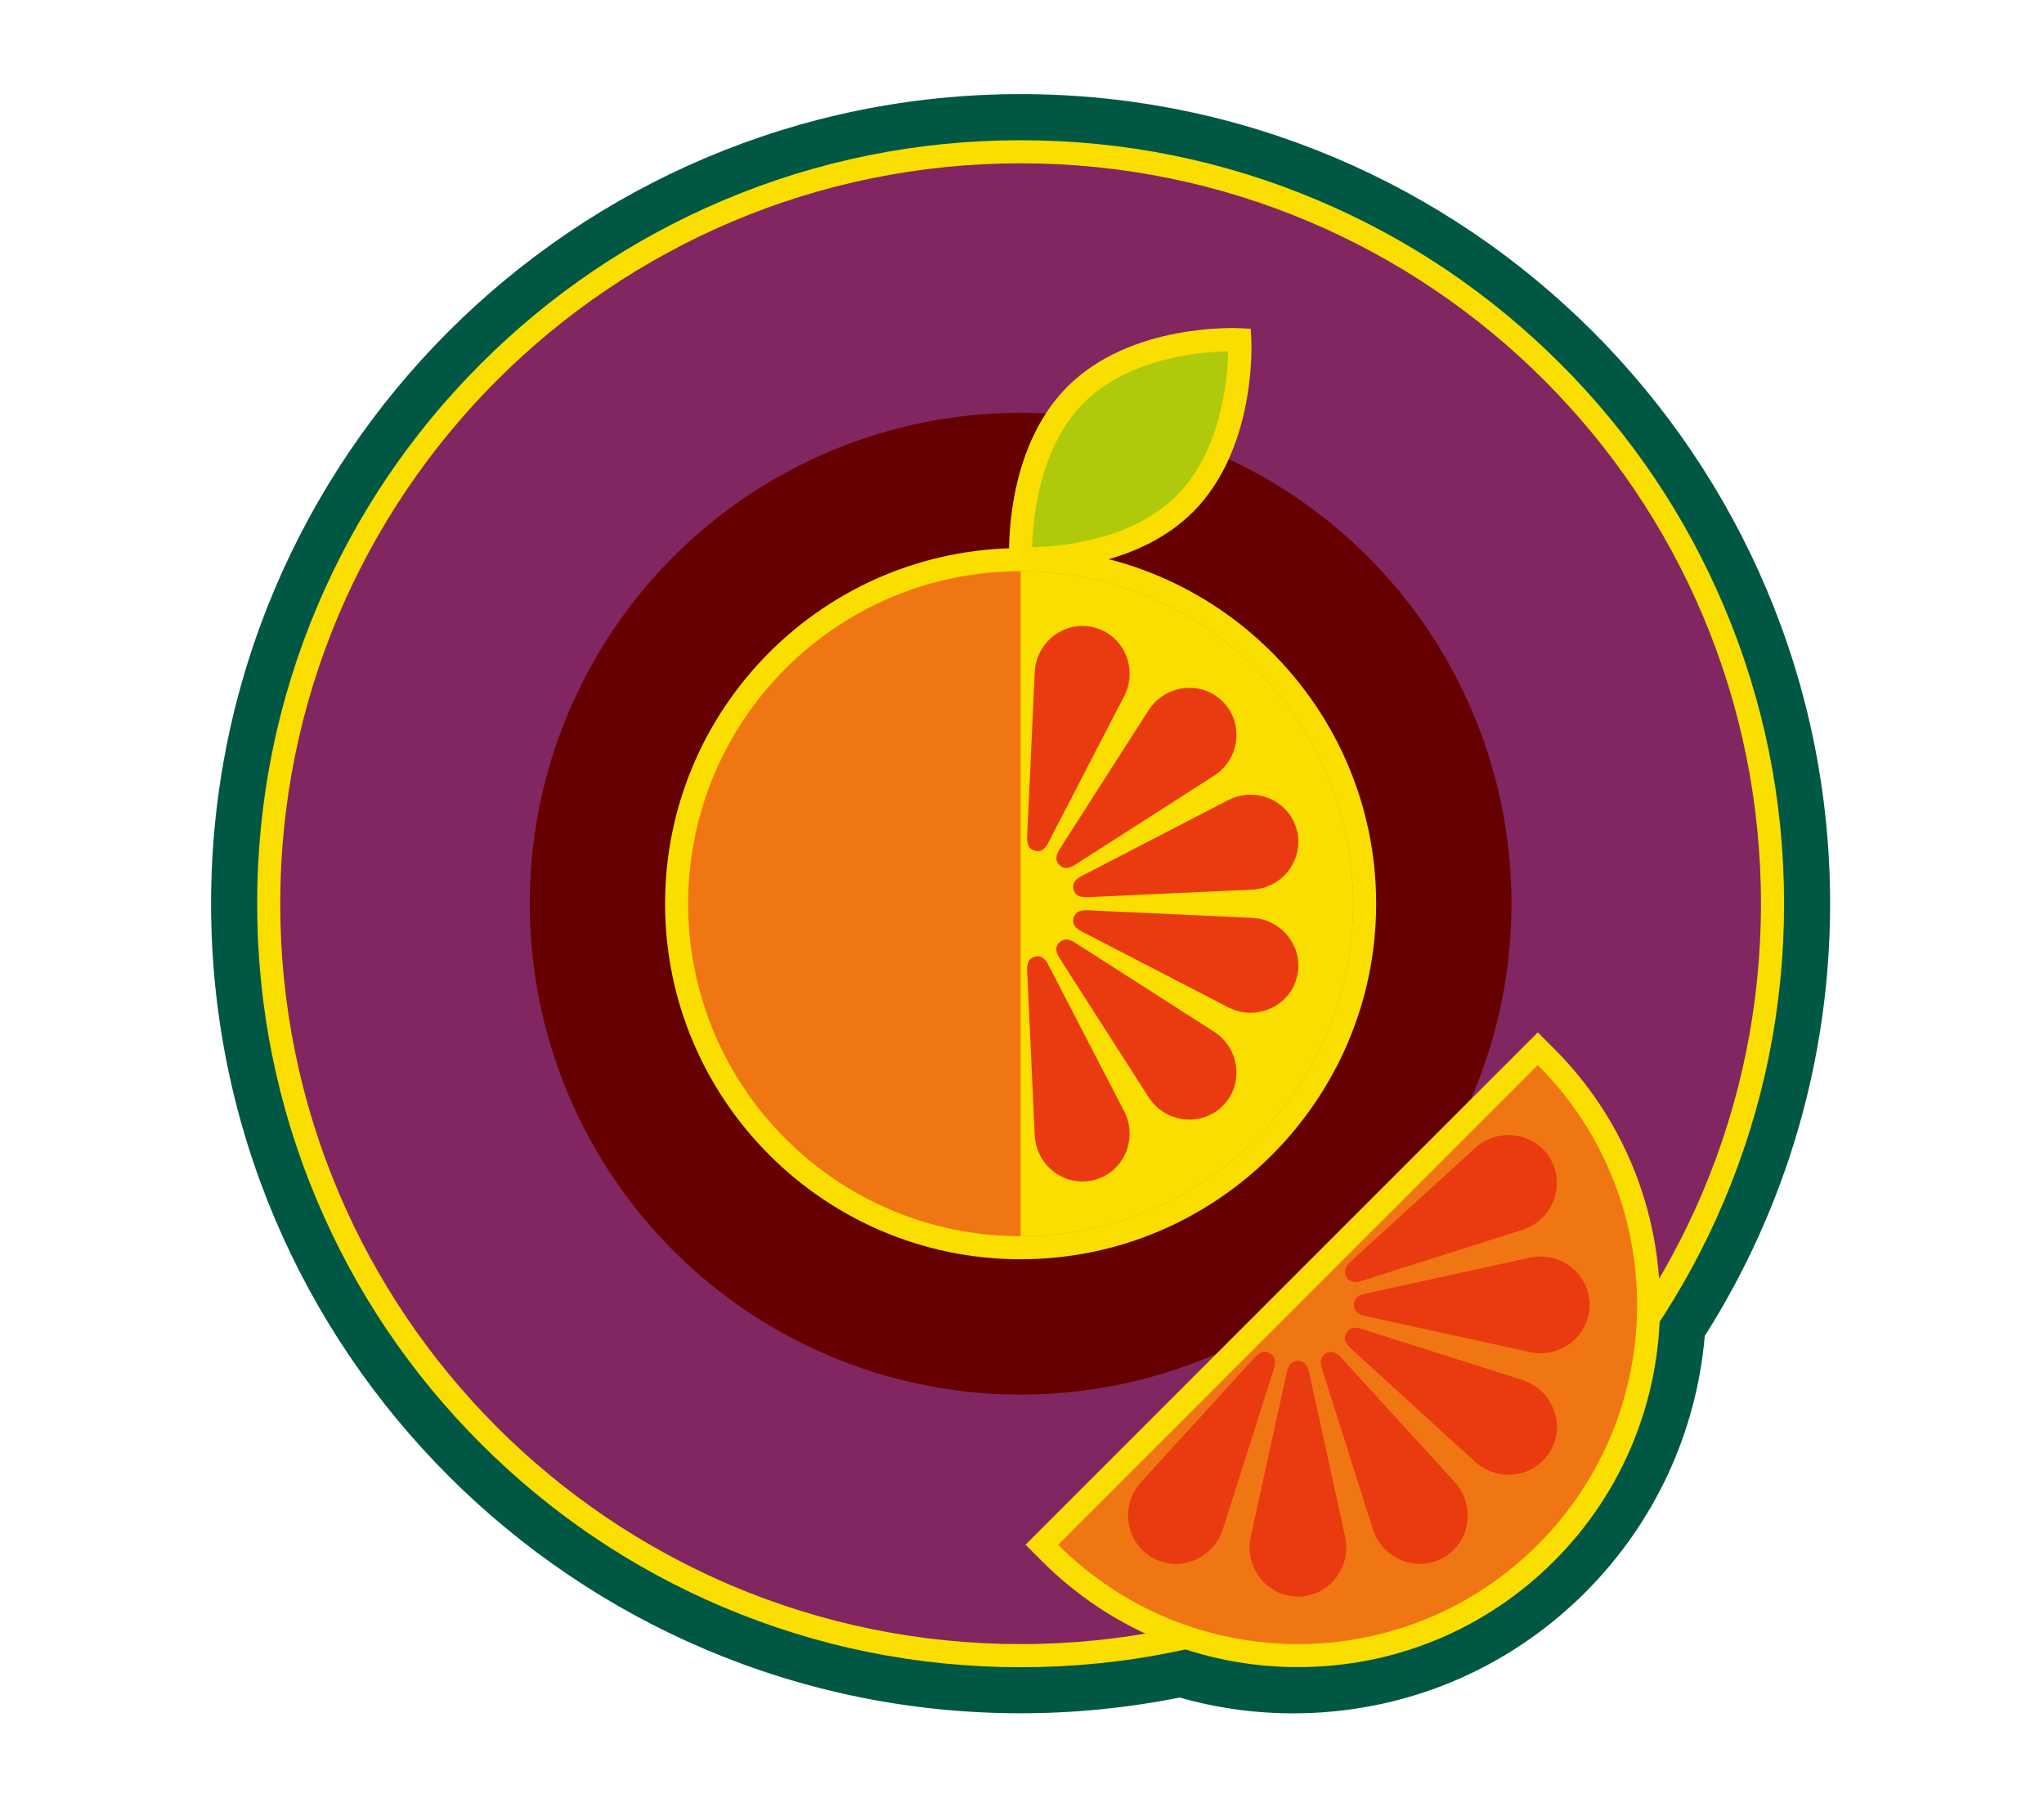 <?xml version="1.0" encoding="UTF-8"?><svg xmlns="http://www.w3.org/2000/svg" width="531.74" height="470.16" viewBox="0 0 531.74 470.16"><defs><style>.f{fill:#005844;}.g{fill:#f07613;}.h{fill:#fade00;}.i{fill:#ea3b10;}.j{fill:#822661;}.k{fill:#600;}.l{fill:#afca0b;}</style></defs><g id="a"/><g id="b"/><g id="c"><g id="d"><path class="f" d="M336.41,445.7c-10.01,0-19.93-1.38-29.52-4.12-13.6,2.72-27.5,4.1-41.38,4.1-116.13,0-210.6-94.48-210.6-210.6S149.38,24.48,265.5,24.48s210.6,94.48,210.6,210.6c0,39.99-11.26,78.77-32.61,112.45-2.16,25.17-13.1,48.71-31.08,66.69-20.3,20.3-47.3,31.48-76.01,31.48Z"/><g><circle class="j" cx="265.51" cy="235.08" r="195.6" transform="translate(-88.46 256.59) rotate(-45)"/><path class="h" d="M265.51,42.48c106.37,0,192.6,86.23,192.6,192.6s-86.23,192.6-192.6,192.6S72.9,341.45,72.9,235.08,159.13,42.48,265.51,42.48m0-6c-26.81,0-52.82,5.25-77.31,15.61-23.65,10-44.89,24.32-63.13,42.56-18.24,18.24-32.56,39.48-42.56,63.13-10.36,24.49-15.61,50.5-15.61,77.31s5.25,52.82,15.61,77.31c10,23.65,24.32,44.89,42.56,63.13,18.24,18.24,39.48,32.56,63.13,42.56,24.49,10.36,50.5,15.61,77.31,15.61s52.82-5.25,77.31-15.61c23.65-10,44.89-24.32,63.13-42.56,18.24-18.24,32.56-39.48,42.56-63.13,10.36-24.49,15.61-50.5,15.61-77.31s-5.25-52.82-15.61-77.31c-10-23.65-24.32-44.89-42.56-63.13-18.24-18.24-39.48-32.56-63.13-42.56-24.49-10.36-50.5-15.61-77.31-15.61h0Z"/></g><circle class="k" cx="265.51" cy="235.08" r="127.7"/><g><path class="l" d="M265.54,145.35s26.95,1.44,42.69-14.29c15.73-15.73,14.29-42.69,14.29-42.69,0,0-26.95-1.44-42.69,14.29-15.73,15.73-14.29,42.69-14.29,42.69Z"/><path class="h" d="M267.51,148.39c-1.21,0-1.96-.04-2.13-.04l-2.69-.14-.14-2.69c-.06-1.16-1.33-28.48,15.17-44.97s43.82-15.23,44.97-15.17l2.69,.14,.14,2.69c.06,1.16,1.33,28.48-15.17,44.97-14.04,14.04-35.92,15.21-42.84,15.21Zm52.02-57.04c-7.08,.16-25.88,1.72-37.58,13.43-11.7,11.7-13.27,30.49-13.43,37.58,7.09-.16,25.88-1.73,37.58-13.43,11.7-11.7,13.27-30.49,13.43-37.58Z"/></g><g><circle class="g" cx="265.51" cy="235.08" r="89.49" transform="translate(-15.54 451.34) rotate(-79.1)"/><path class="h" d="M265.51,148.59c47.77,0,86.49,38.72,86.49,86.49s-38.72,86.49-86.49,86.49-86.49-38.72-86.49-86.49,38.72-86.49,86.49-86.49m0-6c-51,0-92.49,41.49-92.49,92.49s41.49,92.49,92.49,92.49,92.49-41.49,92.49-92.49-41.49-92.49-92.49-92.49h0Z"/></g><path class="h" d="M265.51,148.59c47.77,0,86.49,38.72,86.49,86.49s-38.72,86.49-86.49,86.49"/><g><path class="i" d="M269.18,248.87c1.52-.41,2.62,.37,3.49,2.01l19.78,38.21c3.57,6.89,.13,15.46-7.29,17.72-.14,.04-.28,.08-.42,.12h.03c-.14,.03-.28,.06-.42,.1-7.56,1.75-14.82-3.95-15.17-11.7l-1.98-42.98c-.06-1.86,.46-3.07,1.98-3.48h0Z"/><path class="i" d="M275.58,245.18c1.11-1.11,2.45-.98,4.03,0l36.23,23.2c6.53,4.18,7.84,13.32,2.54,18.99-.1,.11-.2,.21-.3,.31l.02-.02c-.1,.1-.21,.2-.31,.3-5.67,5.3-14.81,3.99-18.99-2.54l-23.2-36.23c-.98-1.58-1.14-2.89-.02-4h0Z"/><path class="i" d="M279.28,238.79c.41-1.52,1.63-2.08,3.49-2.01l42.98,1.98c7.75,.36,13.45,7.62,11.7,15.17-.03,.14-.07,.28-.11,.42v-.03c-.03,.14-.07,.28-.11,.42-2.26,7.42-10.83,10.86-17.72,7.29l-38.21-19.78c-1.64-.87-2.43-1.94-2.02-3.46h0Z"/><path class="i" d="M279.29,231.41c-.41-1.52,.37-2.62,2.01-3.49l38.21-19.78c6.89-3.57,15.46-.13,17.72,7.29,.04,.14,.08,.28,.12,.42v-.03c.03,.14,.06,.28,.1,.42,1.75,7.56-3.95,14.82-11.7,15.17l-42.98,1.98c-1.86,.06-3.07-.46-3.48-1.98h0Z"/><path class="i" d="M275.6,225.01c-1.11-1.11-.98-2.45,0-4.03l23.2-36.23c4.18-6.53,13.32-7.84,18.99-2.54,.11,.1,.21,.2,.31,.3l-.02-.02c.1,.1,.2,.21,.3,.31,5.3,5.67,3.99,14.81-2.54,18.99l-36.23,23.2c-1.58,.98-2.89,1.14-4,.02h0Z"/><path class="i" d="M269.21,221.31c-1.52-.41-2.08-1.63-2.01-3.49l1.98-42.98c.36-7.75,7.62-13.45,15.17-11.7,.14,.03,.28,.07,.42,.11h-.03c.14,.03,.28,.07,.42,.11,7.42,2.26,10.86,10.83,7.29,17.72l-19.78,38.21c-.87,1.64-1.94,2.43-3.46,2.02h0Z"/></g><g><g><path class="g" d="M337.64,430.68c-24.37,0-47.28-9.49-64.51-26.72l-2.12-2.12,129.03-129.03,2.12,2.12c35.57,35.57,35.57,93.46,0,129.03-17.23,17.23-40.14,26.72-64.51,26.72Z"/><path class="h" d="M400.04,277.05c34.46,34.46,34.46,90.33,0,124.79-17.23,17.23-39.81,25.84-62.39,25.84s-45.16-8.61-62.39-25.84l124.79-124.79m0-8.49l-4.24,4.24-124.79,124.79-4.24,4.24,4.24,4.24c17.8,17.8,41.46,27.6,66.64,27.6s48.84-9.8,66.64-27.6c36.74-36.74,36.74-96.53,0-133.27l-4.24-4.24h0Z"/></g><g><path class="i" d="M330.35,352.04c1.39,.8,1.62,2.16,1.06,3.97l-13.3,41.83c-2.4,7.54-11.06,11.25-18.04,7.52-.13-.07-.26-.14-.39-.22l.03,.02c-.13-.07-.26-.15-.38-.23-6.72-4.19-7.84-13.54-2.51-19.38l29.58-32.43c1.29-1.39,2.55-1.88,3.94-1.08h0Z"/><path class="i" d="M337.63,354c1.6,0,2.48,1.06,2.91,2.91l9.4,42.88c1.69,7.73-3.95,15.27-11.86,15.53-.15,0-.29,0-.44,0h.03c-.15,0-.3,0-.44,0-7.91-.27-13.56-7.8-11.86-15.53l9.4-42.88c.43-1.85,1.27-2.91,2.87-2.91h0Z"/><path class="i" d="M344.91,352.06c1.39-.8,2.68-.32,3.97,1.06l29.58,32.43c5.33,5.85,4.21,15.2-2.51,19.38-.12,.08-.25,.15-.38,.23l.03-.02c-.13,.07-.26,.15-.39,.22-6.98,3.72-15.64,.02-18.04-7.52l-13.3-41.83c-.55-1.81-.35-3.15,1.03-3.95h0Z"/><path class="i" d="M350.24,346.74c.8-1.39,2.16-1.62,3.97-1.06l41.83,13.3c7.54,2.4,11.25,11.06,7.52,18.04-.07,.13-.14,.26-.22,.39l.02-.03c-.07,.13-.15,.26-.23,.38-4.19,6.72-13.54,7.84-19.38,2.51l-32.43-29.58c-1.39-1.29-1.88-2.55-1.08-3.94h0Z"/><path class="i" d="M352.2,339.46c0-1.6,1.06-2.48,2.91-2.91l42.88-9.4c7.73-1.69,15.27,3.95,15.53,11.86,0,.15,0,.29,0,.44v-.03c0,.15,0,.3,0,.44-.27,7.91-7.8,13.56-15.53,11.86l-42.88-9.4c-1.85-.43-2.91-1.27-2.91-2.87h0Z"/><path class="i" d="M350.26,332.18c-.8-1.39-.32-2.68,1.06-3.97l32.43-29.58c5.85-5.33,15.2-4.21,19.38,2.51,.08,.12,.15,.25,.23,.38l-.02-.03c.07,.13,.15,.26,.22,.39,3.72,6.98,.02,15.64-7.52,18.04l-41.83,13.3c-1.81,.55-3.15,.35-3.95-1.03h0Z"/></g></g></g></g><g id="e"/></svg>